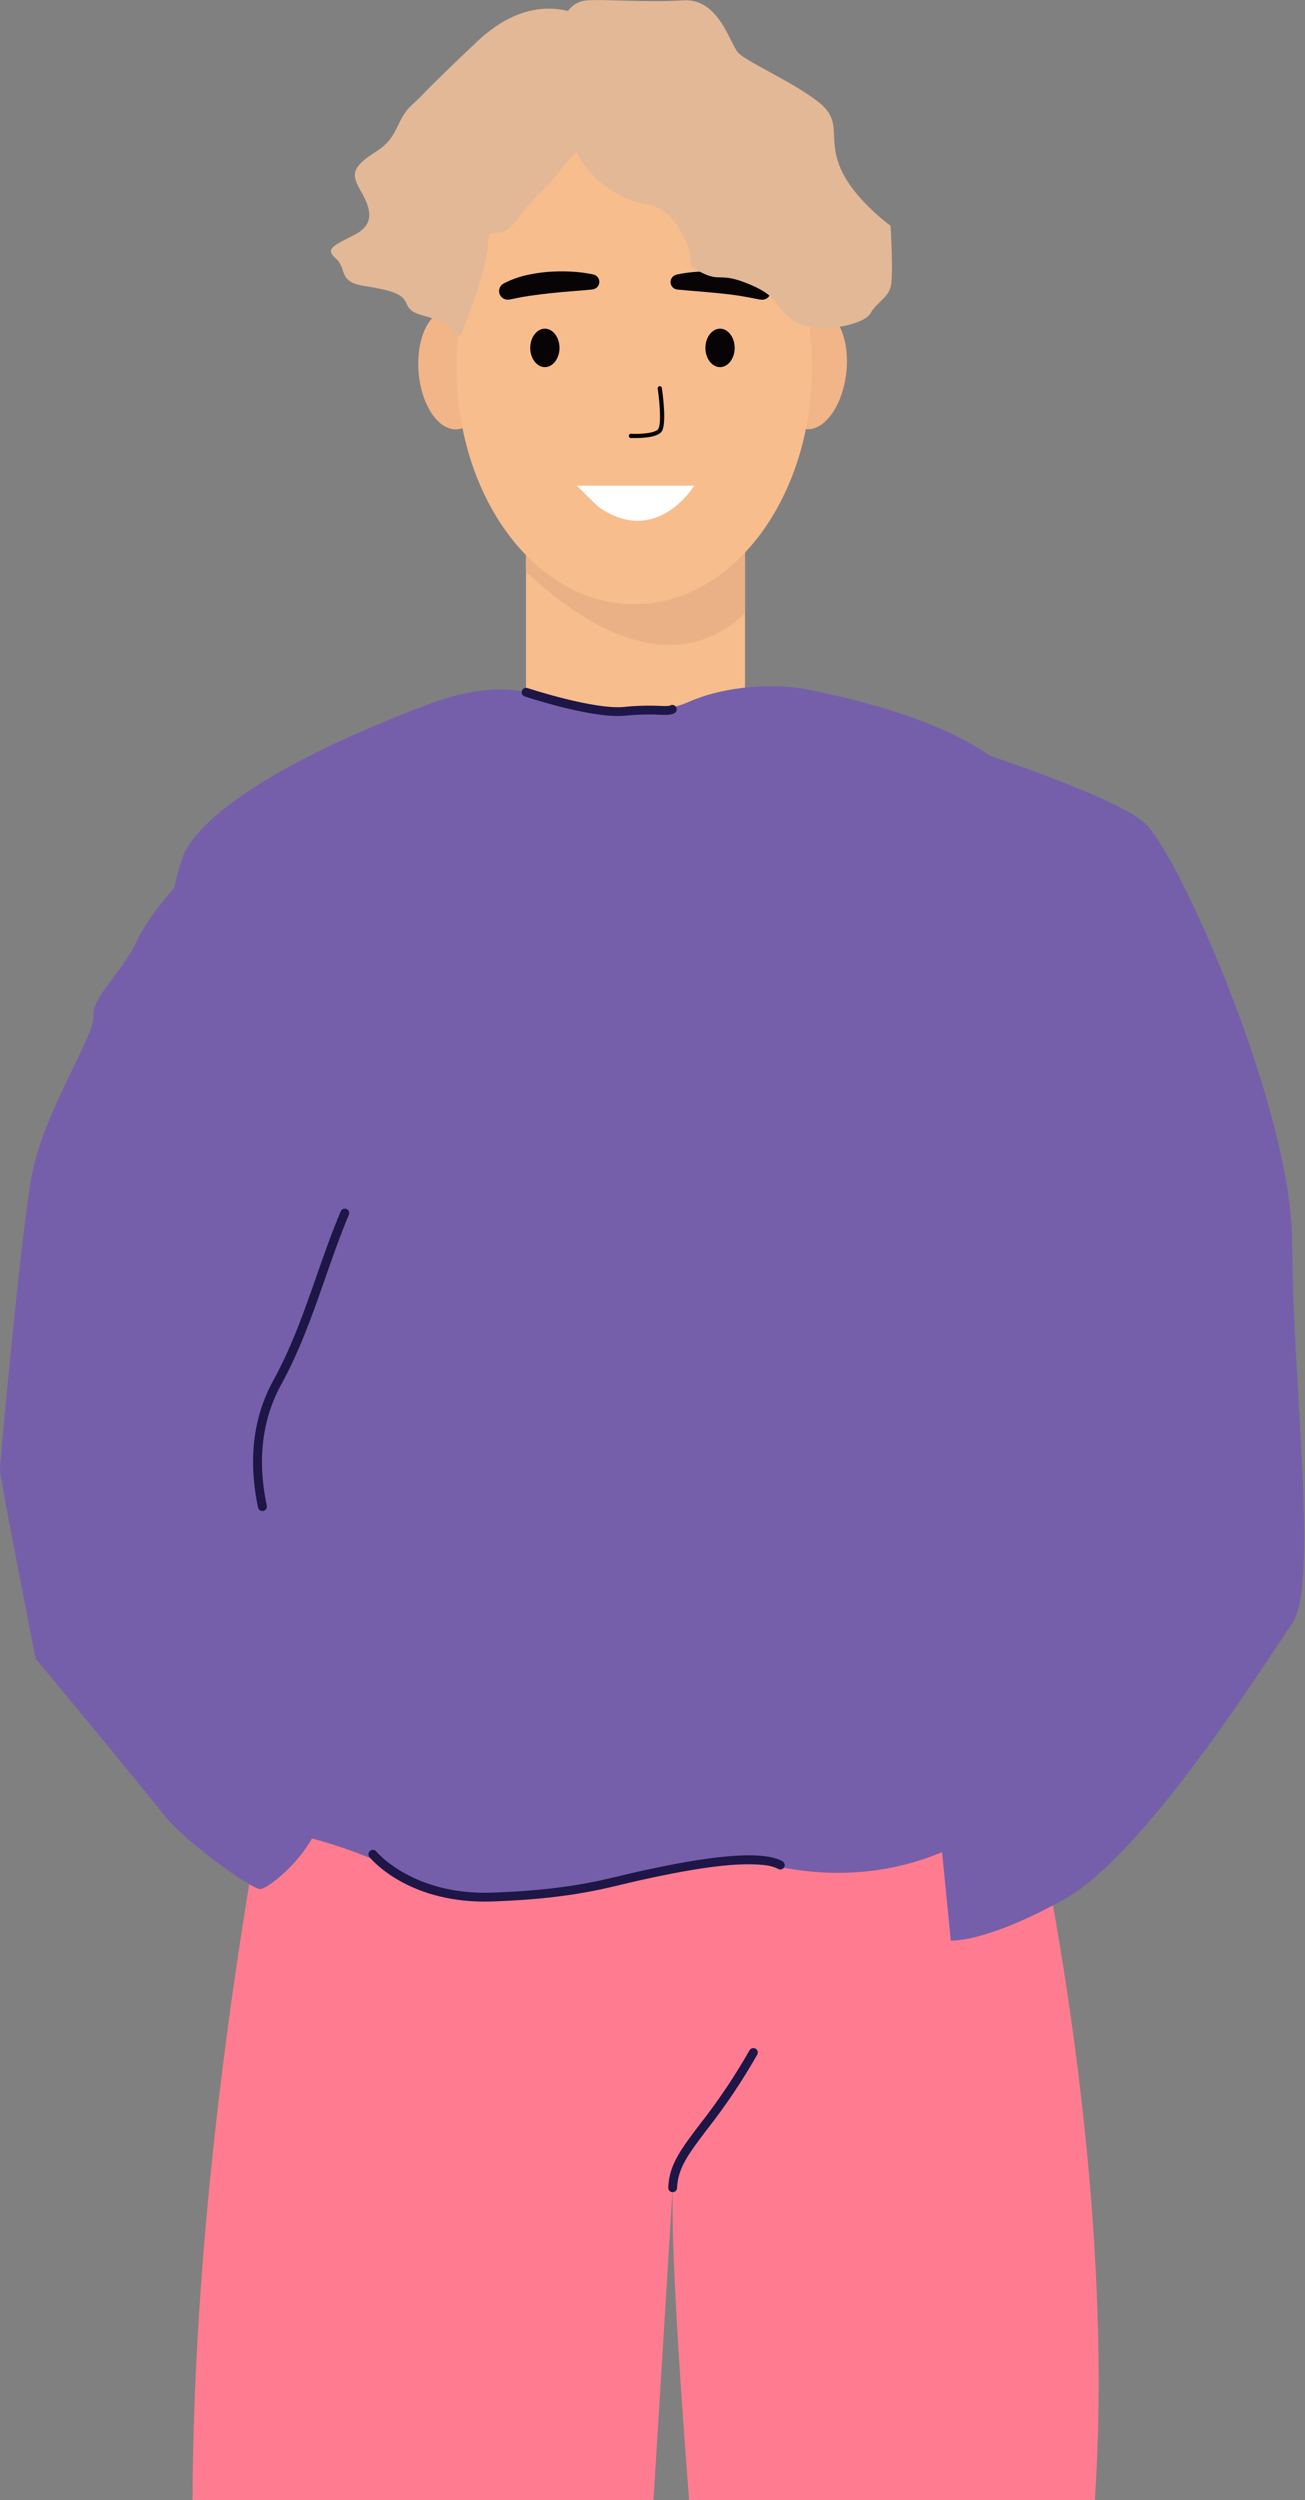 <?xml version="1.0" encoding="UTF-8"?> <svg xmlns="http://www.w3.org/2000/svg" width="637" height="1220" viewBox="0 0 637 1220" fill="none"><rect x="0" y="0" width="637" height="1220" fill="#808080" stroke="none"/> <g clip-path="url(#clip0_1334_5799)"> <path d="M363.652 261.238H256.755V357.632H363.652V261.238Z" fill="#F8BD8C"></path> <path d="M363.652 269.102V299.071C355.179 307.871 343.83 313.337 331.668 314.476C302.776 317.072 274.573 295.613 256.755 279.002V269.059L257.013 269.134C270.048 273.012 289.967 277.063 316.5 277.03C335.697 277.03 350.38 273.378 360.98 269.134L363.652 269.102Z" fill="#EAB186"></path> <path d="M237.257 178.989C238.592 195.094 232.29 208.765 223.198 209.508C214.106 210.251 205.65 197.82 204.325 181.715C203 165.609 209.291 151.939 218.383 151.196C227.475 150.452 235.921 162.884 237.257 178.989Z" fill="#F2B588"></path> <path d="M413.044 182.307C411.126 198.348 402.271 210.489 393.168 209.411C384.066 208.334 378.313 194.448 380.241 178.397C382.17 162.346 391.014 150.216 400.106 151.293C409.198 152.37 414.951 166.256 413.044 182.307Z" fill="#F2B588"></path> <path d="M309.605 294.827C357.517 294.827 396.357 243.042 396.357 179.162C396.357 115.281 357.517 63.496 309.605 63.496C261.694 63.496 222.854 115.281 222.854 179.162C222.854 243.042 261.694 294.827 309.605 294.827Z" fill="#F8BD8C"></path> <path d="M288.254 9.276C285.68 9.276 262.4 -7.755 232.495 20.642C202.59 49.038 209.431 43.533 201.168 51.106C192.906 58.68 194.974 66.673 183.932 73.729C172.89 80.785 170.854 84.189 175.67 92.452C180.485 100.714 183.857 108.977 173.224 114.482C162.592 119.987 158.466 121.366 163.971 126.192C169.475 131.018 164.832 137.374 177.221 139.442C189.609 141.51 196.332 142.825 198.389 148.06C200.447 153.296 205.101 153.339 211.316 155.407C217.532 157.475 218.545 158.51 220.602 161.601C222.66 164.693 224.911 163.67 224.911 163.67C224.911 163.67 237.429 133.119 238.076 119.997C238.722 106.876 242.837 120.299 252.651 106.866C262.465 93.432 264.501 94.574 272.796 84.017C281.091 73.46 276.2 80.085 283.008 72.566C289.816 65.046 288.254 9.276 288.254 9.276Z" fill="#E2B897"></path> <path d="M310.252 213.764C309.25 213.764 308.528 213.764 308.27 213.764C308.107 213.803 307.938 213.803 307.776 213.765C307.613 213.727 307.462 213.652 307.333 213.545C307.205 213.439 307.103 213.304 307.035 213.151C306.968 212.999 306.937 212.832 306.945 212.666C306.952 212.499 306.999 212.336 307.08 212.191C307.162 212.045 307.276 211.92 307.414 211.826C307.551 211.732 307.709 211.671 307.875 211.649C308.04 211.626 308.208 211.642 308.366 211.696C312.46 211.89 319.57 211.459 321.207 209.487C322.845 207.516 322.102 196.7 321.024 189.601C320.995 189.332 321.069 189.061 321.231 188.843C321.392 188.626 321.63 188.477 321.897 188.427C322.165 188.401 322.433 188.476 322.648 188.637C322.863 188.799 323.01 189.035 323.06 189.3C323.502 192.316 325.57 207.484 322.834 210.769C320.636 213.409 313.785 213.764 310.252 213.764Z" fill="#080305"></path> <path d="M281.554 237H338.864C338.864 237 320.626 267.034 292.456 247.589C291.497 246.9 281.554 237 281.554 237Z" fill="white"></path> <path d="M289.094 141.263C285.722 141.619 282.199 141.888 278.784 142.157C275.37 142.427 271.933 142.728 268.55 143.095C265.168 143.461 261.839 143.881 258.532 144.355C255.225 144.829 252.068 145.497 248.837 146.154H248.632C247.648 146.353 246.626 146.192 245.751 145.702C244.876 145.211 244.206 144.422 243.863 143.479C243.52 142.536 243.527 141.501 243.882 140.563C244.237 139.625 244.917 138.845 245.799 138.365C249.208 136.585 252.827 135.239 256.571 134.358C260.215 133.516 263.917 132.947 267.646 132.656C271.324 132.39 275.015 132.351 278.698 132.537C282.398 132.705 286.077 133.181 289.697 133.959C290.544 134.155 291.294 134.643 291.815 135.338C292.336 136.033 292.595 136.889 292.546 137.757C292.497 138.624 292.144 139.446 291.547 140.078C290.951 140.71 290.151 141.11 289.288 141.209L289.094 141.263Z" fill="#080305"></path> <path d="M330.138 134.002C333.758 133.225 337.437 132.749 341.137 132.58C344.82 132.394 348.511 132.433 352.189 132.699C355.918 132.99 359.619 133.559 363.263 134.401C367.008 135.28 370.627 136.627 374.036 138.408C374.915 138.888 375.593 139.667 375.947 140.604C376.301 141.54 376.309 142.573 375.967 143.514C375.626 144.455 374.959 145.243 374.087 145.736C373.215 146.228 372.196 146.391 371.214 146.197H370.998C367.766 145.54 364.535 144.926 361.303 144.398C358.071 143.87 354.656 143.493 351.274 143.138C347.891 142.782 344.476 142.502 341.04 142.2C337.603 141.899 334.102 141.662 330.741 141.306H330.579C329.716 141.209 328.914 140.809 328.317 140.179C327.719 139.548 327.364 138.726 327.314 137.858C327.264 136.991 327.522 136.133 328.042 135.438C328.563 134.742 329.313 134.253 330.159 134.056L330.138 134.002Z" fill="#080305"></path> <path d="M273.108 169.777C273.108 174.959 269.876 179.16 265.965 179.16C262.055 179.16 258.823 174.959 258.823 169.777C258.823 164.596 262.055 160.395 265.965 160.395C269.876 160.395 273.108 164.596 273.108 169.777Z" fill="#080305"></path> <path d="M358.61 169.777C358.61 174.959 355.378 179.16 351.467 179.16C347.557 179.16 344.325 174.959 344.325 169.777C344.325 164.596 347.557 160.395 351.467 160.395C355.378 160.395 358.61 164.596 358.61 169.777Z" fill="#080305"></path> <path d="M273.624 49.06C273.624 49.06 275.693 89.609 313.903 99.606C313.903 99.606 324.74 98.528 333.003 114.052C341.266 129.575 332.486 127.938 342.3 132.947C352.114 137.956 351.079 132.387 366.57 139.055C382.062 145.723 376.891 150.302 388.256 156.905C399.621 163.509 421.813 158.5 424.883 152.941C427.953 147.382 433.145 145.723 434.697 140.165C436.248 134.606 434.697 110.163 434.697 110.163C434.697 110.163 416.103 96.837 409.92 81.281C403.736 65.726 411.956 59.057 398.587 49.06C385.218 39.063 364.448 30.165 360.322 25.727C356.196 21.289 351.026 -0.946 333.466 0.174C315.907 1.295 294.222 -0.461 286.476 0.174C278.73 0.81 274.626 7.435 273.549 14.653C272.472 21.87 273.624 49.06 273.624 49.06Z" fill="#E2B897"></path> <path d="M534.409 1220H336.354C332.357 1168.19 328.813 1115.17 328.339 1083.6C328.231 1077.24 328.339 1067.62 328.339 1067.62L318.978 1220H93.97C94.153 1177.18 96.426 1124.97 102.588 1063.11C102.803 1060.95 103.019 1058.86 103.245 1056.73C105.335 1036.18 107.881 1014.59 110.883 991.956C111.946 983.869 113.08 975.635 114.287 967.254C115.565 958.371 116.923 949.325 118.359 940.118C119.415 933.317 120.513 926.433 121.655 919.467C122.18 916.192 122.729 912.896 123.304 909.578C124.273 903.771 125.275 897.922 126.32 891.986C128.324 880.495 130.449 868.789 132.697 856.867H499.064C499.064 856.867 500.636 863.202 503.125 874.621C503.997 878.553 504.956 883.077 506.001 888.162C506.006 888.19 506.006 888.219 506.001 888.248C506.195 889.142 506.378 890.047 506.561 890.973C508.791 901.811 511.334 914.91 513.984 929.852C516.052 941.465 518.174 954.187 520.253 967.804C523.679 990.265 526.997 1015.2 529.69 1041.62C530.143 1045.93 530.574 1050.29 530.983 1054.71C535.852 1106.91 538.157 1164.27 534.409 1220Z" fill="#FF7C90"></path> <path d="M462.199 361.875C462.199 361.875 542.38 386.986 558.755 401.637C575.129 416.288 630.77 541.304 630.77 606.92C630.77 672.536 643.858 773.26 630.77 792.209C617.681 811.158 558.755 905.192 519.467 926.867C480.179 948.542 464.095 946.947 464.095 946.947L454.486 849.283L496.553 694.835L475.213 462.039L462.199 361.875Z" fill="#755FAA"></path> <path d="M211.596 342.774C220.397 339.489 243.968 332.799 260.461 338.939C276.954 345.08 316.64 351.22 335.578 342.774C354.517 334.328 378.938 333.208 396.045 336.838C413.152 340.469 461.392 350.455 489.487 373.465C517.582 396.476 534.657 831.076 508.716 867.929C499.646 880.802 454.487 924.668 382.978 911.515C325.883 900.99 261.053 946.968 200.091 915.662C152.476 891.219 114.492 890.961 114.492 890.961C114.492 890.961 57.095 507.089 88.842 419.561C88.842 419.561 92.505 387.308 211.596 342.774Z" fill="#755FAA"></path> <path d="M328.339 1069.78H328.264C327.694 1069.76 327.156 1069.51 326.766 1069.1C326.376 1068.68 326.167 1068.13 326.185 1067.56C326.551 1056.45 332.562 1048.53 341.676 1036.55C350.612 1025.16 358.695 1013.12 365.86 1000.53C366.002 1000.28 366.19 1000.07 366.415 999.895C366.64 999.721 366.897 999.594 367.171 999.52C367.445 999.446 367.731 999.427 368.013 999.463C368.294 999.5 368.566 999.591 368.812 999.733C369.058 999.874 369.274 1000.06 369.447 1000.29C369.62 1000.51 369.748 1000.77 369.822 1001.04C369.896 1001.32 369.915 1001.6 369.879 1001.89C369.842 1002.17 369.751 1002.44 369.609 1002.68C362.351 1015.44 354.159 1027.64 345.101 1039.19C336.192 1050.92 330.817 1058 330.494 1067.73C330.466 1068.28 330.227 1068.8 329.826 1069.18C329.425 1069.56 328.892 1069.78 328.339 1069.78Z" fill="#1D1647"></path> <path d="M213.115 348.691C213.115 348.691 147.66 388.755 119.393 405.377C91.126 421.999 72.704 446.313 66.187 460.317C59.67 474.322 44.469 487.163 45.557 496.115C46.645 505.067 20.587 543.417 15.157 575.38C9.728 607.342 0 713.485 0 717.32C0 721.155 17.376 809.372 17.376 809.372C17.376 809.372 68.406 870.776 79.265 884.78C90.124 898.785 122.689 921.86 127.031 921.86C131.372 921.86 158.519 900.121 157.431 878.392C156.343 856.664 148.748 794.01 141.154 783.787C135.207 775.794 127.936 768.576 122.452 757.857C120.827 754.681 119.454 751.382 118.348 747.99C112.962 731.367 128.119 691.735 128.119 691.735C128.119 691.735 176.984 551.109 174.807 531.934C172.631 512.759 188.92 444.999 184.578 427.105C180.237 409.212 213.115 348.691 213.115 348.691Z" fill="#755FAA"></path> <path d="M236.61 927.967C198.431 927.967 181.152 907.219 180.409 906.314C180.214 906.097 180.065 905.842 179.971 905.566C179.877 905.289 179.84 904.997 179.863 904.705C179.886 904.414 179.967 904.131 180.103 903.872C180.239 903.614 180.425 903.386 180.652 903.201C180.878 903.017 181.14 902.881 181.421 902.801C181.702 902.721 181.996 902.699 182.285 902.736C182.575 902.773 182.854 902.869 183.105 903.017C183.357 903.166 183.576 903.364 183.748 903.599C184.018 903.911 201.728 924.929 240.197 923.593C273.495 922.44 290.29 918.401 303.755 915.158C306.546 914.49 309.142 913.865 311.835 913.273C336.17 907.887 369.91 901.595 381.922 908.264C382.422 908.541 382.791 909.005 382.949 909.555C383.106 910.104 383.039 910.694 382.762 911.194C382.485 911.694 382.02 912.063 381.471 912.221C380.921 912.378 380.332 912.311 379.832 912.034C367.853 905.387 326.389 914.49 312.761 917.485C310.133 918.067 307.526 918.692 304.768 919.349C291.087 922.634 274.055 926.728 240.326 927.902C239.077 927.945 237.827 927.967 236.61 927.967Z" fill="#1D1647"></path> <path d="M128.119 737.387C127.616 737.398 127.126 737.233 126.732 736.92C126.339 736.607 126.067 736.167 125.964 735.675C121.062 712.46 123.562 691.593 133.408 673.646C142.468 657.142 148.306 640.423 154.49 622.734C158.12 612.36 161.869 601.642 166.34 591.063C166.57 590.551 166.991 590.15 167.513 589.944C168.035 589.738 168.616 589.743 169.134 589.959C169.652 590.175 170.065 590.585 170.286 591.101C170.506 591.617 170.517 592.198 170.315 592.722C165.93 603.182 162.203 613.847 158.605 624.156C152.626 641.231 146.454 658.898 137.232 675.714C127.892 692.735 125.533 712.61 130.23 734.78C130.298 735.099 130.294 735.428 130.217 735.744C130.14 736.061 129.992 736.355 129.784 736.606C129.577 736.857 129.316 737.057 129.02 737.193C128.724 737.328 128.401 737.395 128.075 737.387H128.119Z" fill="#1D1647"></path> <path d="M301.633 349.424C285.248 349.424 257.369 340.278 256.108 339.858C255.566 339.679 255.116 339.292 254.858 338.782C254.601 338.272 254.556 337.68 254.735 337.138C254.913 336.595 255.3 336.145 255.81 335.888C256.321 335.63 256.912 335.586 257.455 335.764C257.778 335.872 290.042 346.461 304.671 344.975C310.471 344.371 316.308 344.202 322.134 344.468C324.493 344.565 326.54 344.641 327.111 344.275C327.59 344.001 328.156 343.922 328.692 344.053C329.227 344.185 329.692 344.517 329.991 344.981C330.289 345.445 330.398 346.006 330.295 346.548C330.192 347.09 329.885 347.572 329.438 347.894C327.736 348.971 325.559 348.918 321.972 348.777C316.348 348.518 310.713 348.68 305.113 349.262C303.957 349.378 302.795 349.432 301.633 349.424Z" fill="#1D1647"></path> </g> <defs> <clipPath id="clip0_1334_5799"> <rect width="159.147" height="305" fill="white" transform="scale(4)"></rect> </clipPath> </defs> </svg> 